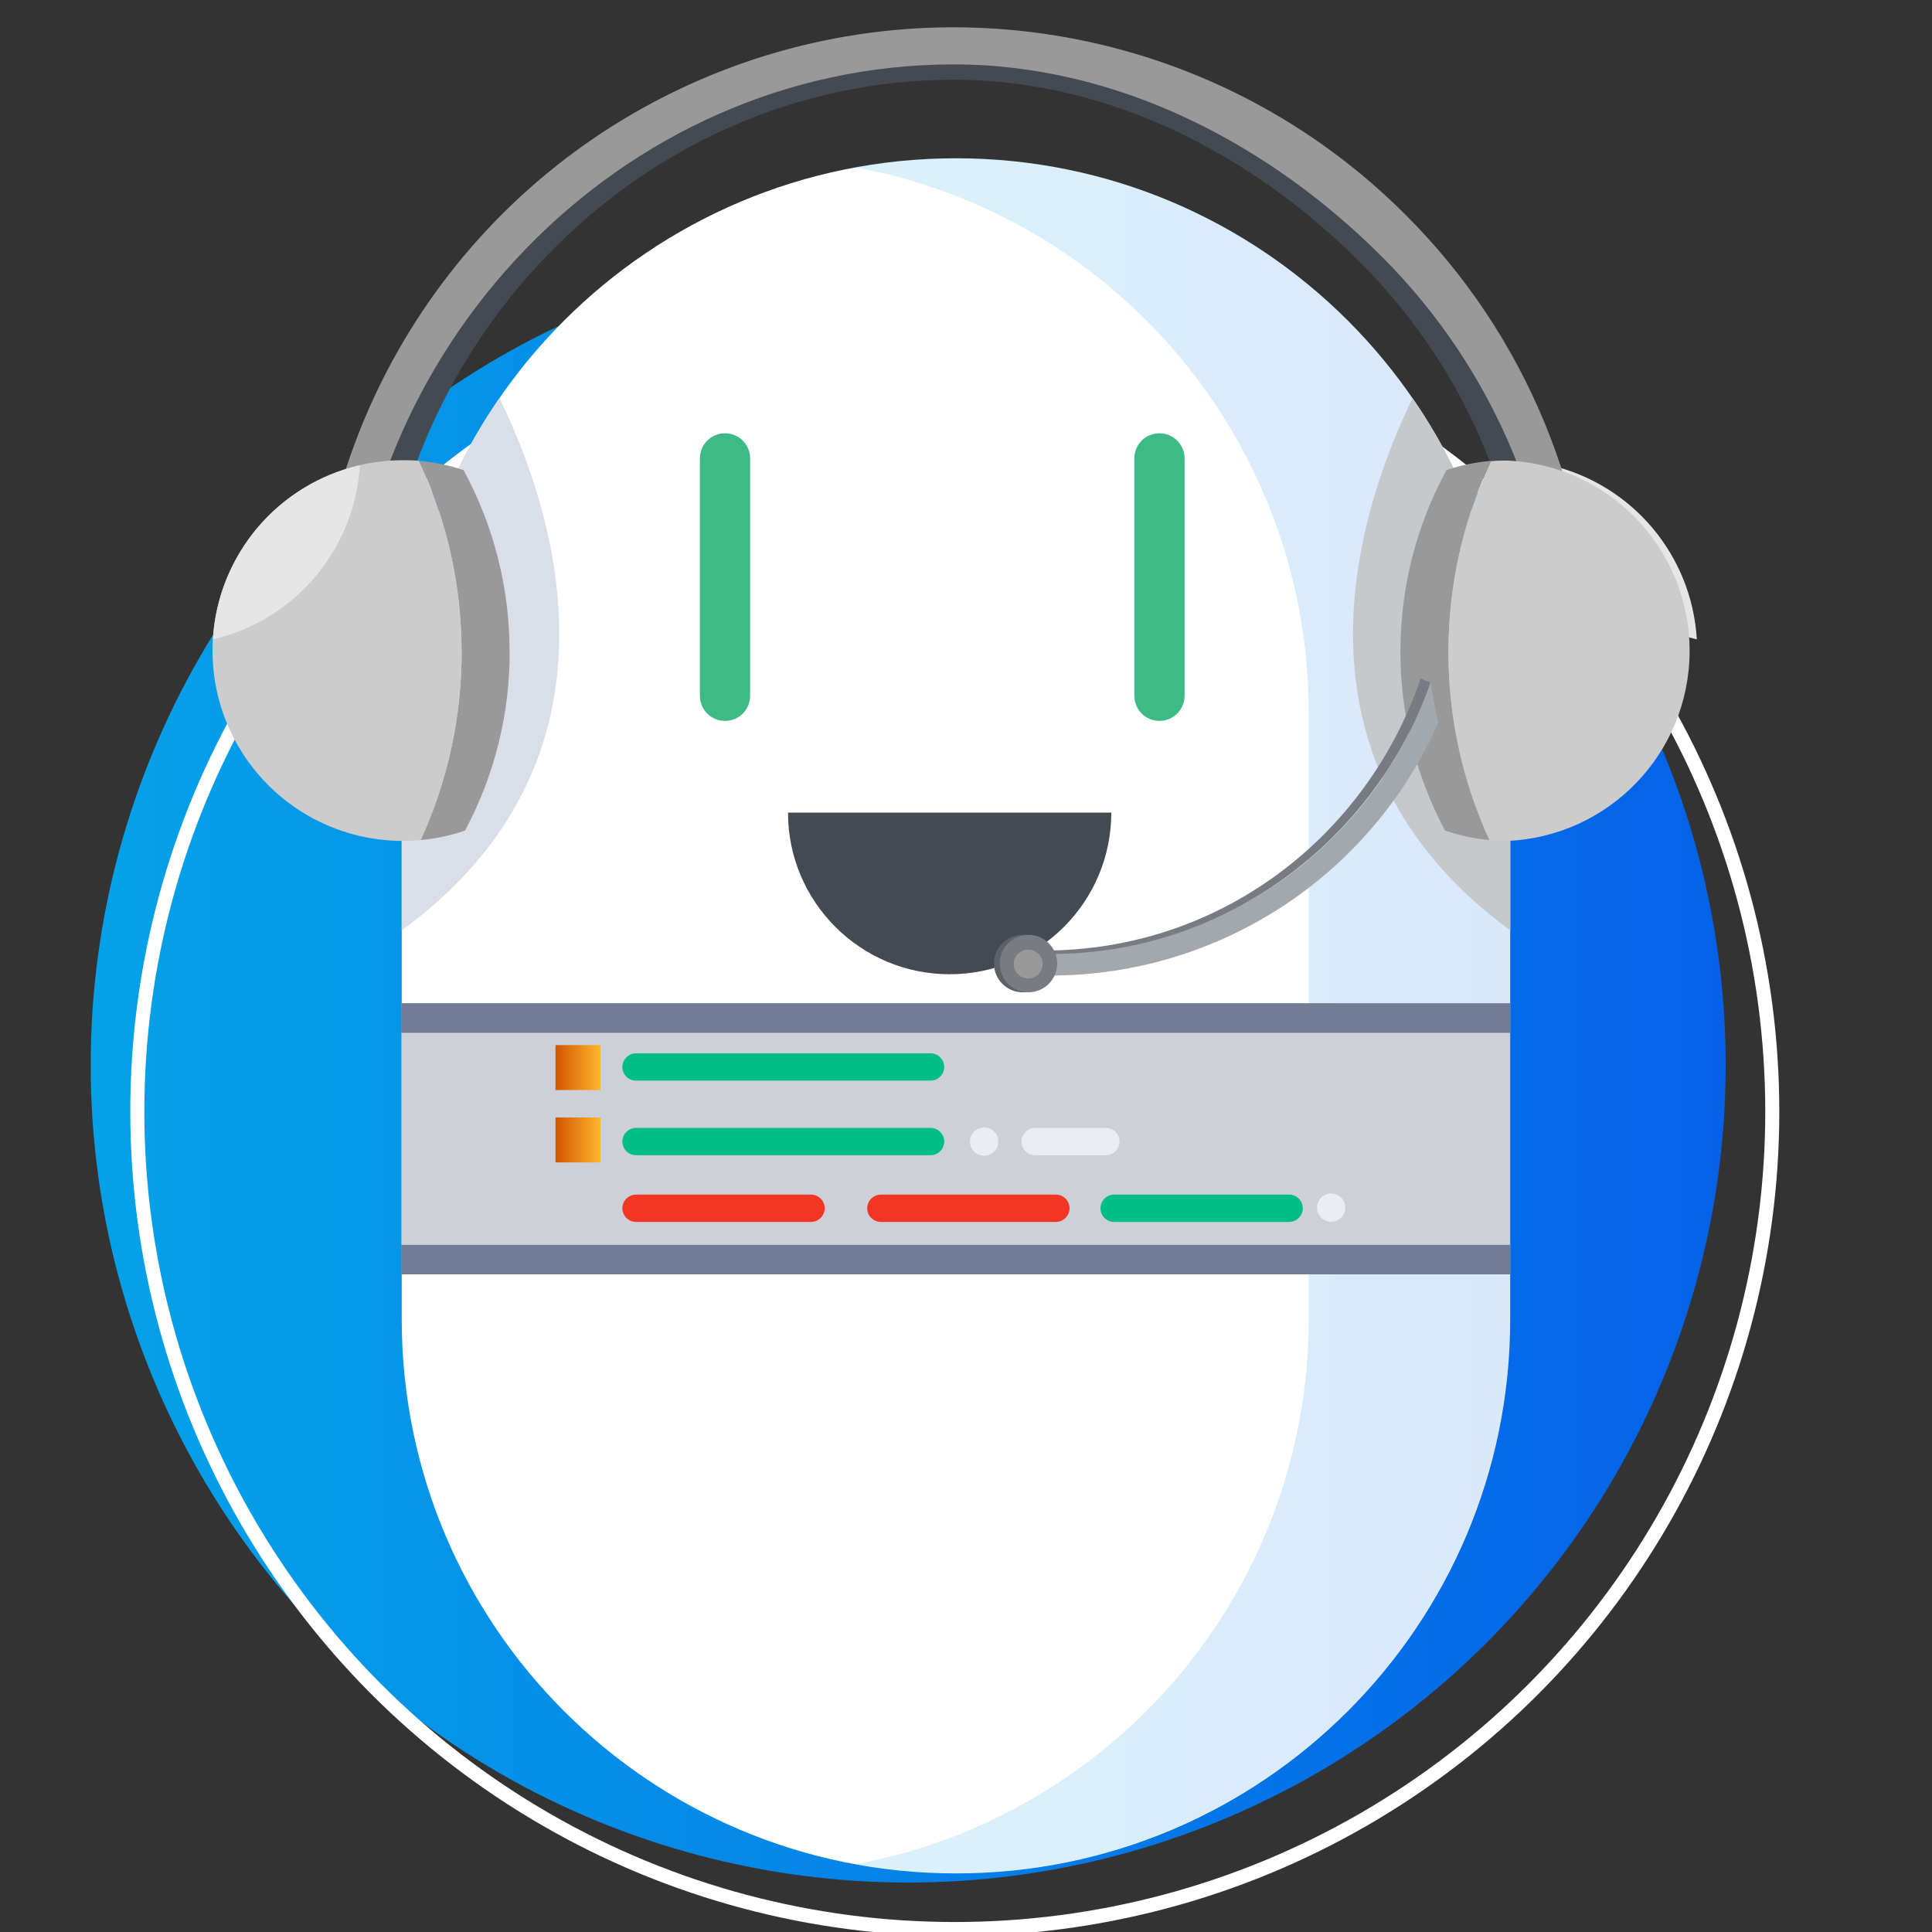 <?xml version="1.0" encoding="UTF-8"?>
<svg id="Layer_1" data-name="Layer 1" xmlns="http://www.w3.org/2000/svg" xmlns:xlink="http://www.w3.org/1999/xlink" viewBox="0 0 150 150">
  <rect x="0" y="0" width="150" height="150" fill="#333333" stroke="none"/>
  <defs>
    <style>
      .cls-1, .cls-2 {
        fill: none;
      }

      .cls-3 {
        fill: url(#linear-gradient);
      }

      .cls-4 {
        clip-path: url(#clippath);
      }

      .cls-5 {
        fill: #00be84;
      }

      .cls-6 {
        fill: #f13624;
      }

      .cls-7 {
        fill: #eaedf4;
      }

      .cls-8 {
        fill: #e6e6e6;
      }

      .cls-9 {
        fill: #fff;
      }

      .cls-10 {
        fill: #999;
      }

      .cls-11 {
        fill: #ced0d8;
      }

      .cls-12 {
        fill: #ccc;
      }

      .cls-13 {
        fill: #c6c9cc;
      }

      .cls-14 {
        fill: #dadee8;
      }

      .cls-15 {
        fill: #434a51;
      }

      .cls-16 {
        fill: #3dba85;
      }

      .cls-17 {
        fill: #a3a8ad;
      }

      .cls-18 {
        fill: #5c6168;
      }

      .cls-19 {
        fill: #787c82;
      }

      .cls-20 {
        fill: #727c96;
      }

      .cls-21 {
        clip-path: url(#clippath-1);
      }

      .cls-22 {
        clip-path: url(#clippath-4);
      }

      .cls-23 {
        clip-path: url(#clippath-3);
      }

      .cls-24 {
        clip-path: url(#clippath-2);
      }

      .cls-2 {
        stroke: #fff;
        stroke-miterlimit: 5.05;
        stroke-width: 1.09px;
      }

      .cls-25 {
        fill: url(#linear-gradient-8);
      }

      .cls-26 {
        fill: url(#linear-gradient-9);
      }

      .cls-27 {
        fill: url(#linear-gradient-3);
      }

      .cls-28 {
        fill: url(#linear-gradient-4);
      }

      .cls-29 {
        fill: url(#linear-gradient-2);
      }

      .cls-30 {
        fill: url(#linear-gradient-6);
      }

      .cls-31 {
        fill: url(#linear-gradient-7);
      }

      .cls-32 {
        fill: url(#linear-gradient-5);
      }

      .cls-33 {
        fill: url(#linear-gradient-14);
      }

      .cls-34 {
        fill: url(#linear-gradient-13);
      }

      .cls-35 {
        fill: url(#linear-gradient-12);
      }

      .cls-36 {
        fill: url(#linear-gradient-10);
      }

      .cls-37 {
        fill: url(#linear-gradient-11);
      }
    </style>
    <clipPath id="clippath">
      <polygon class="cls-1" points="-94.67 91.67 -94.67 113.7 -92.8 113.69 -92.8 114.89 -127.08 114.89 -127.08 113.69 -125.21 113.7 -125.21 91.67 -127.45 93.27 -128.44 92.21 -109.94 78.17 -91.44 92.21 -92.43 93.27 -94.67 91.67"/>
    </clipPath>
    <linearGradient id="linear-gradient" x1="311.61" y1="-194.62" x2="311.89" y2="-194.62" gradientTransform="translate(202143.01 -323785.66) rotate(90) scale(1039.37 -1039.37)" gradientUnits="userSpaceOnUse">
      <stop offset="0" stop-color="#05a1e8" stop-opacity="0"/>
      <stop offset="1" stop-color="#0562e8" stop-opacity="0"/>
    </linearGradient>
    <linearGradient id="linear-gradient-2" x1="302.56" y1="-198.27" x2="302.84" y2="-198.27" gradientTransform="translate(-40358.48 -26274.08) scale(132.97 -132.97)" gradientUnits="userSpaceOnUse">
      <stop offset="0" stop-color="#05a1e8"/>
      <stop offset="1" stop-color="#0562e8"/>
    </linearGradient>
    <clipPath id="clippath-1">
      <polygon class="cls-1" points="-155.4 91.67 -155.4 113.7 -153.53 113.69 -153.53 114.89 -187.81 114.89 -187.81 113.69 -185.94 113.7 -185.94 91.67 -188.18 93.27 -189.18 92.21 -170.67 78.17 -152.17 92.21 -153.16 93.27 -155.4 91.67"/>
    </clipPath>
    <linearGradient id="linear-gradient-3" y1="-194.41" y2="-194.41" gradientTransform="translate(201924.79 -323785.66) rotate(90) scale(1039.37 -1039.37)" xlink:href="#linear-gradient"/>
    <linearGradient id="linear-gradient-4" x1="303.74" x2="304.02" gradientTransform="translate(-40576.71 -26274.08) scale(132.97 -132.97)" xlink:href="#linear-gradient-2"/>
    <clipPath id="clippath-2">
      <polygon class="cls-1" points="-113.26 71.85 -113.26 112.69 -109.79 112.67 -109.79 114.89 -173.37 114.89 -173.37 112.67 -169.9 112.69 -169.9 71.85 -174.06 74.81 -175.9 72.85 -141.58 46.81 -107.26 72.85 -109.1 74.81 -113.26 71.85"/>
    </clipPath>
    <linearGradient id="linear-gradient-5" x1="311.65" y1="-194.45" x2="311.93" y2="-194.45" gradientTransform="translate(201972.49 -323841.99) rotate(90) scale(1039.37 -1039.37)" xlink:href="#linear-gradient"/>
    <linearGradient id="linear-gradient-6" x1="306.95" y1="-196.31" x2="307.23" y2="-196.31" gradientTransform="translate(-75883.87 -48331.08) scale(246.65 -246.65)" xlink:href="#linear-gradient-2"/>
    <clipPath id="clippath-3">
      <circle class="cls-1" cx="70.51" cy="82.69" r="63.47"/>
    </clipPath>
    <linearGradient id="linear-gradient-7" x1="279.2" y1="-186.28" x2="280.15" y2="-186.28" gradientTransform="translate(96339.21 -144205.31) rotate(90) scale(516.79 -516.79)" gradientUnits="userSpaceOnUse">
      <stop offset="0" stop-color="#05a1e8" stop-opacity="0"/>
      <stop offset="1" stop-color="#0562e8" stop-opacity="0"/>
    </linearGradient>
    <linearGradient id="linear-gradient-8" x1="270.73" y1="-189.18" x2="271.68" y2="-189.18" gradientTransform="translate(-36066.48 -25124.76) scale(133.25 -133.25)" gradientUnits="userSpaceOnUse">
      <stop offset="0" stop-color="#05a1e8"/>
      <stop offset="1" stop-color="#0562e8"/>
    </linearGradient>
    <clipPath id="clippath-4">
      <path class="cls-1" d="M117.25,55.31v47.11c-.01,12.78-5.7,24.89-15.52,33.06-9.82,8.17-22.76,11.56-35.33,9.26,20.4-3.78,35.2-21.57,35.21-42.32V55.32c0-20.75-14.8-38.55-35.21-42.33,12.57-2.32,25.52,1.07,35.34,9.24,9.82,8.18,15.51,20.29,15.51,33.07Z"/>
    </clipPath>
    <linearGradient id="linear-gradient-9" x1="279.14" y1="-186.37" x2="280.15" y2="-186.37" gradientTransform="translate(96407.83 -144179.98) rotate(90) scale(516.79 -516.79)" xlink:href="#linear-gradient-7"/>
    <linearGradient id="linear-gradient-10" x1="258.72" y1="-196.17" x2="259.72" y2="-196.17" gradientTransform="translate(-13054.42 -9870.15) scale(50.72 -50.72)" gradientUnits="userSpaceOnUse">
      <stop offset="0" stop-color="#05a1e8" stop-opacity=".15"/>
      <stop offset="1" stop-color="#0562e8" stop-opacity=".15"/>
    </linearGradient>
    <linearGradient id="linear-gradient-11" x1="279.14" y1="-186.42" x2="280.15" y2="-186.42" gradientTransform="translate(96384.63 -144175.96) rotate(90) scale(516.79 -516.79)" gradientUnits="userSpaceOnUse">
      <stop offset="0" stop-color="#d35400" stop-opacity="0"/>
      <stop offset="1" stop-color="#ffb62d" stop-opacity="0"/>
    </linearGradient>
    <linearGradient id="linear-gradient-12" x1="-3.29" y1="-354.37" x2="-2.28" y2="-354.37" gradientTransform="translate(54.56 -1149.33) scale(3.48 -3.48)" gradientUnits="userSpaceOnUse">
      <stop offset="0" stop-color="#d35400"/>
      <stop offset="1" stop-color="#ffb62d"/>
    </linearGradient>
    <linearGradient id="linear-gradient-13" x1="279.14" x2="280.15" gradientTransform="translate(96384.63 -144170.37) rotate(90) scale(516.79 -516.79)" xlink:href="#linear-gradient-11"/>
    <linearGradient id="linear-gradient-14" y1="-354.37" y2="-354.37" gradientTransform="translate(54.56 -1143.73) scale(3.48 -3.48)" xlink:href="#linear-gradient-12"/>
  </defs>
  <g>
    <g class="cls-4">
      <g>
        <rect class="cls-3" x="-318.55" y="-12.79" width="361.56" height="203.38"/>
        <rect class="cls-29" x="-318.55" y="-12.79" width="361.56" height="203.38"/>
      </g>
    </g>
    <g class="cls-21">
      <g>
        <rect class="cls-27" x="-318.55" y="-12.79" width="361.56" height="203.38"/>
        <rect class="cls-28" x="-318.55" y="-12.79" width="361.56" height="203.38"/>
      </g>
    </g>
    <g class="cls-24">
      <g>
        <rect class="cls-32" x="-318.55" y="-12.79" width="361.56" height="203.38"/>
        <rect class="cls-30" x="-318.55" y="-12.79" width="361.56" height="203.38"/>
      </g>
    </g>
  </g>
  <g>
    <g class="cls-23">
      <g>
        <rect class="cls-31" x="7.05" y="19.23" width="126.93" height="126.93"/>
        <rect class="cls-25" x="7.05" y="19.23" width="126.93" height="126.93"/>
      </g>
    </g>
    <circle class="cls-2" cx="74.13" cy="86.3" r="63.47"/>
    <g>
      <path class="cls-8" d="M120.36,36.12c.39,6.53,5.01,12.03,11.38,13.52-.38-6.53-5.01-12.03-11.38-13.52Z"/>
      <path class="cls-15" d="M107.31,17.25C93.84,3.81,73.61-.21,56.04,7.08c-17.57,7.28-29.04,24.43-29.05,43.45v2.75h2.46v-1.4c0-24.63,19.96-45.69,44.6-45.69,12.32,0,23.47,6.07,31.54,14.17,8.38,8.36,13.08,19.71,13.06,31.54v1.4h2.46v-2.75c.01-12.5-4.96-24.48-13.81-33.3Z"/>
      <path class="cls-10" d="M109.1,16.65C94.91,2.46,73.58-1.78,55.05,5.9c-18.53,7.68-30.62,25.76-30.61,45.83v2.89h2.6v-1.47c0-25.96,21.05-48.15,47-48.15,12.98,0,24.73,6.41,33.23,14.91,8.83,8.81,13.78,20.77,13.77,33.24v1.47h2.62v-2.89c.01-13.16-5.22-25.78-14.55-35.07Z"/>
      <path class="cls-9" d="M74.22,12.29c23.76,0,43.03,19.26,43.03,43.03v47.1c0,23.76-19.26,43.03-43.03,43.03s-43.03-19.26-43.03-43.03V55.32c0-23.76,19.26-43.03,43.03-43.03Z"/>
      <g class="cls-22">
        <g>
          <rect class="cls-26" x="66.4" y="10.67" width="50.85" height="136.38"/>
          <rect class="cls-36" x="66.4" y="10.67" width="50.85" height="136.38"/>
        </g>
      </g>
      <path class="cls-16" d="M56.29,33.64h0c1.08,0,1.95,.87,1.95,1.95v18.43c0,1.08-.87,1.95-1.95,1.95h0c-1.08,0-1.95-.87-1.95-1.95v-18.43c0-1.08,.87-1.95,1.95-1.95Z"/>
      <path class="cls-16" d="M90.02,33.64h0c1.08,0,1.95,.87,1.95,1.95v18.43c0,1.08-.87,1.95-1.95,1.95h0c-1.08,0-1.95-.87-1.95-1.95v-18.43c0-1.08,.87-1.95,1.95-1.95Z"/>
      <path class="cls-15" d="M86.28,63.09c0,6.93-5.62,12.55-12.55,12.55s-12.55-5.62-12.55-12.55h25.1Z"/>
      <path class="cls-14" d="M31.19,72.24v-16.92c-.01-8.72,2.63-17.24,7.59-24.41,4.4,9.03,10.48,28.11-7.59,41.33Z"/>
      <path class="cls-13" d="M117.26,72.24v-16.92c.01-8.72-2.63-17.24-7.59-24.41-4.38,9.03-10.45,28.11,7.59,41.33Z"/>
      <path class="cls-10" d="M39.57,50.48c.03,4.88-1.16,9.69-3.46,14-1.12,.39-2.28,.64-3.45,.74,4.28-9.35,4.24-20.12-.13-29.44,1.18,.1,2.34,.34,3.46,.72,2.33,4.29,3.56,9.09,3.57,13.97Z"/>
      <path class="cls-12" d="M35.84,50.49c.03,5.08-1.06,10.11-3.18,14.73-.44,.04-.87,.06-1.32,.07-5.28,.02-10.17-2.77-12.83-7.34-2.66-4.56-2.68-10.19-.06-14.78,2.62-4.58,7.49-7.42,12.77-7.44,.44,0,.88,0,1.31,.05,2.16,4.6,3.29,9.62,3.3,14.71Z"/>
      <path class="cls-8" d="M27.94,36.12c-.39,6.53-5.03,12.03-11.41,13.52,.39-6.54,5.03-12.04,11.41-13.52Z"/>
      <path class="cls-10" d="M108.73,50.48c-.03,4.88,1.16,9.69,3.46,14,1.12,.39,2.28,.64,3.45,.74-4.29-9.35-4.24-20.12,.12-29.44-1.18,.1-2.34,.34-3.46,.72-2.33,4.29-3.56,9.09-3.57,13.97Z"/>
      <path class="cls-12" d="M112.46,50.49c-.03,5.08,1.06,10.11,3.18,14.73,.43,.04,.87,.06,1.32,.07,7.92-.3,14.19-6.79,14.22-14.71,.03-7.92-6.2-14.46-14.11-14.82-.44,0-.88,0-1.32,.05-2.15,4.6-3.28,9.61-3.29,14.68Z"/>
      <rect class="cls-20" x="31.17" y="77.89" width="86.07" height="21.05"/>
      <rect class="cls-11" x="31.17" y="80.19" width="86.07" height="16.46"/>
      <rect class="cls-37" x="43.13" y="81.14" width="3.49" height="3.49"/>
      <rect class="cls-35" x="43.13" y="81.14" width="3.49" height="3.49"/>
      <rect class="cls-34" x="43.13" y="86.76" width="3.49" height="3.49"/>
      <rect class="cls-33" x="43.13" y="86.76" width="3.49" height="3.49"/>
      <path class="cls-5" d="M49.38,81.78h22.87c.59,0,1.06,.48,1.06,1.06s-.48,1.06-1.06,1.06h-22.87c-.59,0-1.06-.48-1.06-1.06s.48-1.06,1.06-1.06Z"/>
      <path class="cls-6" d="M49.38,92.75h13.59c.59,0,1.06,.48,1.06,1.06s-.48,1.06-1.06,1.06h-13.59c-.59,0-1.06-.48-1.06-1.06s.48-1.06,1.06-1.06Z"/>
      <path class="cls-6" d="M68.39,92.75h13.59c.59,0,1.06,.48,1.06,1.06s-.48,1.06-1.06,1.06h-13.59c-.59,0-1.06-.48-1.06-1.06s.48-1.06,1.06-1.06Z"/>
      <path class="cls-5" d="M86.5,92.75h13.59c.59,0,1.06,.48,1.06,1.06s-.48,1.06-1.06,1.06h-13.59c-.59,0-1.06-.48-1.06-1.06s.48-1.06,1.06-1.06Z"/>
      <path class="cls-5" d="M49.38,87.57h22.87c.59,0,1.06,.48,1.06,1.06s-.48,1.06-1.06,1.06h-22.87c-.59,0-1.06-.48-1.06-1.06s.48-1.06,1.06-1.06Z"/>
      <path class="cls-7" d="M80.37,87.57h5.49c.59,0,1.06,.48,1.06,1.06s-.48,1.06-1.06,1.06h-5.49c-.59,0-1.06-.48-1.06-1.06s.48-1.06,1.06-1.06Z"/>
      <circle class="cls-7" cx="76.41" cy="88.63" r="1.1"/>
      <circle class="cls-7" cx="103.35" cy="93.76" r="1.1"/>
      <path class="cls-17" d="M111.68,56.09c-5.26,11.95-17.08,19.66-30.14,19.65h-.04v-1.7h.04c13.35,0,25.22-8.49,29.54-21.12,.14,1.07,.34,2.12,.59,3.17Z"/>
      <path class="cls-19" d="M111.07,52.97c-4.25,12.19-15.85,21.1-29.48,21.1h-.08l-.51-.27h.05c13.7,0,25.05-8.84,29.25-21.12,.25,.12,.5,.22,.77,.3Z"/>
      <circle class="cls-18" cx="79.4" cy="74.81" r="2.23"/>
      <circle class="cls-19" cx="79.85" cy="74.81" r="2.23"/>
      <circle class="cls-10" cx="79.83" cy="74.85" r="1.12"/>
    </g>
  </g>
</svg>
